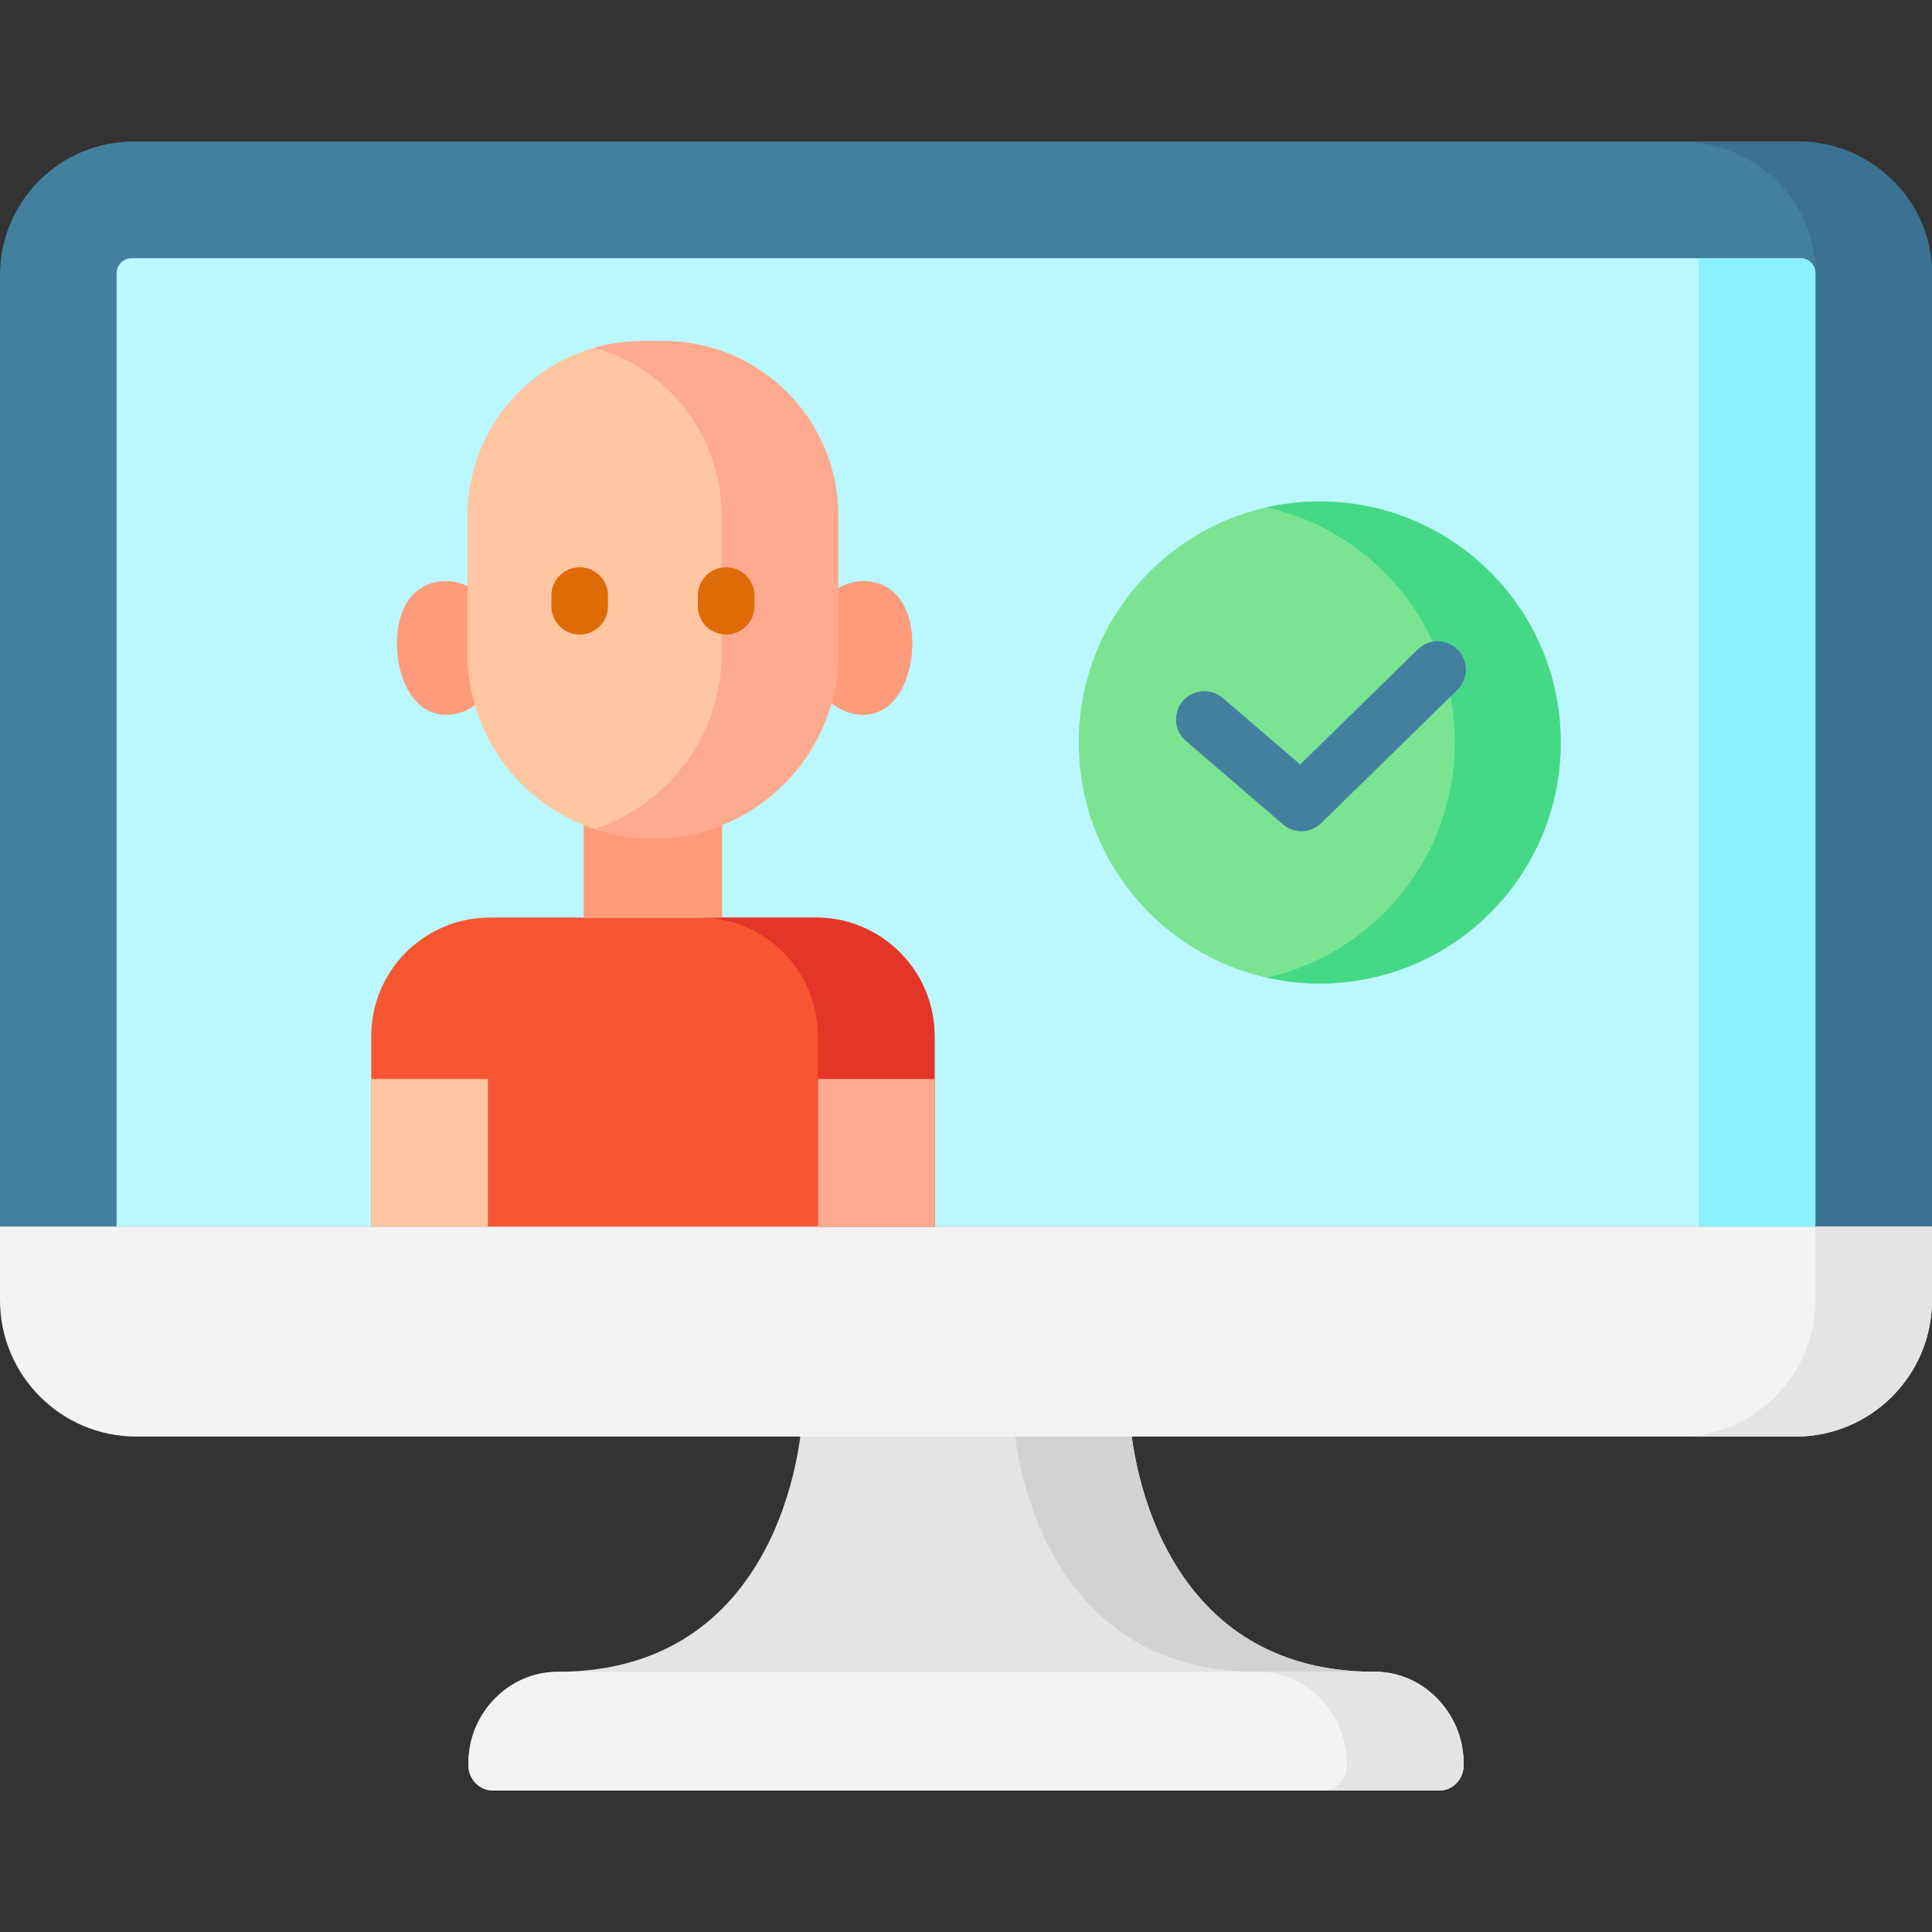 <svg id="Layer_1" enable-background="new 0 0 512 512" height="512" viewBox="0 0 512 512" width="512" xmlns="http://www.w3.org/2000/svg"><rect x="0" y="0" width="512" height="512" fill="#333333" stroke="none"/><g><path d="m387.863 467.744c0 3.731-2.873 6.756-6.418 6.756h-250.89c-3.545 0-6.418-3.025-6.418-6.756 0-13.637 10.502-24.692 23.457-24.692 62.13 0 64.984-67.233 64.984-67.233h86.855s2.854 67.233 64.974 67.233c12.954 0 23.456 11.055 23.456 24.692z" fill="#e4e4e4"/><path d="m364.406 443.052c-62.12 0-64.974-67.233-64.974-67.233h-30.905s2.854 67.233 64.974 67.233c12.955 0 23.457 11.055 23.457 24.692 0 3.731-2.873 6.756-6.418 6.756h30.905c3.545 0 6.418-3.025 6.418-6.756 0-13.637-10.502-24.692-23.457-24.692z" fill="#d2d2d2"/><path d="m476.571 366.913h-441.142c-19.567 0-35.429-15.862-35.429-35.429v-258.555c0-19.567 15.862-35.429 35.429-35.429h441.141c19.568 0 35.43 15.862 35.43 35.429v258.554c0 19.568-15.862 35.43-35.429 35.43z" fill="#4380a0"/><path d="m475.845 37.5h-30.905c19.968 0 36.155 15.544 36.155 34.718v259.977c0 19.174-16.187 34.718-36.155 34.718h30.905c19.968 0 36.155-15.544 36.155-34.718v-259.977c0-19.174-16.187-34.718-36.155-34.718z" fill="#3b7191"/><path d="m30.905 325.054v-252.634c0-2.209 1.791-4 4-4h442.189c2.209 0 4 1.791 4 4v252.634z" fill="#bbf7ff"/><path d="m475.836 380.71h-439.672c-19.973 0-36.164-16.191-36.164-36.164v-19.492h512v19.492c0 19.973-16.191 36.164-36.164 36.164z" fill="#f3f3f3"/><path d="m481.095 325.054v19.483c0 19.977-16.187 36.172-36.155 36.172h30.905c19.968 0 36.155-16.195 36.155-36.172v-19.483z" fill="#e4e4e4"/><path d="m381.278 474.5h-250.556c-3.637 0-6.585-2.948-6.585-6.585v-.796c0-13.292 10.775-24.067 24.067-24.067h215.593c13.292 0 24.067 10.775 24.067 24.067v.796c-.001 3.637-2.949 6.585-6.586 6.585z" fill="#f3f3f3"/><path d="m364.406 443.052h-30.906c12.955 0 23.457 11.055 23.457 24.692 0 3.731-2.873 6.756-6.418 6.756h30.905c3.545 0 6.418-3.025 6.418-6.756.001-13.637-10.501-24.692-23.456-24.692z" fill="#e4e4e4"/><circle cx="349.746" cy="196.765" fill="#7be492" r="63.871"/><path d="m349.746 132.893c-4.826 0-9.52.553-14.04 1.567 28.518 6.4 49.831 31.855 49.831 62.304s-21.314 55.904-49.831 62.304c4.52 1.014 9.214 1.567 14.04 1.567 35.275 0 63.871-28.596 63.871-63.871s-28.596-63.871-63.871-63.871z" fill="#45d987"/><path d="m247.67 274.608v50.446h-149.284v-50.446c0-17.364 14.07-31.44 31.426-31.44h86.432c17.356 0 31.426 14.077 31.426 31.44z" fill="#f75632"/><path d="m216.244 243.168h-30.905c17.356 0 31.426 14.076 31.426 31.44v50.446h30.905v-50.446c0-17.363-14.07-31.44-31.426-31.44z" fill="#e33629"/><path d="m98.386 285.95h30.905v39.104h-30.905z" fill="#ffc6a1"/><path d="m216.764 285.95h30.905v39.104h-30.905z" fill="#fdaa8e"/><path d="m154.671 192.76h36.71v50.416h-36.71z" fill="#fd9b7a"/><g fill="#fd9b7a"><path d="m133.056 171.72c0 9.788-6.661 17.722-14.877 17.722s-12.99-9.112-12.99-18.9 4.773-16.545 12.99-16.545 14.877 7.935 14.877 17.723z"/><path d="m213.9 171.72c0 9.788 6.661 17.722 14.877 17.722s12.99-9.112 12.99-18.9-4.773-16.545-12.99-16.545-14.877 7.935-14.877 17.723z"/></g><path d="m123.887 173.095v-36.392c0-25.579 20.736-46.314 46.314-46.314h5.648c25.579 0 46.314 20.736 46.314 46.314v36.392c0 27.104-21.972 49.076-49.076 49.076h-.125c-27.103-.001-49.075-21.973-49.075-49.076z" fill="#ffc6a1"/><path d="m175.861 90.389h-5.67c-4.376 0-8.605.621-12.618 1.756 19.438 5.498 33.686 23.363 33.686 44.57v36.369c0 21.734-14.124 40.157-33.686 46.613 4.839 1.597 10.005 2.474 15.379 2.474h.148c27.097 0 49.064-21.977 49.064-49.087v-36.369c0-25.586-20.73-46.326-46.303-46.326z" fill="#fdaa8e"/><g fill="#de6b08"><path d="m153.62 150.335c-4.143 0-7.5 3.358-7.5 7.5v2.826c0 4.142 3.357 7.5 7.5 7.5s7.5-3.358 7.5-7.5v-2.826c0-4.142-3.357-7.5-7.5-7.5z"/><path d="m192.432 150.335c-4.143 0-7.5 3.358-7.5 7.5v2.826c0 4.142 3.357 7.5 7.5 7.5s7.5-3.358 7.5-7.5v-2.826c0-4.142-3.358-7.5-7.5-7.5z"/></g><path d="m386.344 172.198c-2.897-2.959-7.646-3.012-10.606-.114l-31.179 30.516-20.511-17.632c-3.141-2.699-7.876-2.344-10.577.798-2.7 3.141-2.343 7.876.798 10.577l25.729 22.118c1.41 1.212 3.151 1.813 4.889 1.813 1.899 0 3.794-.718 5.247-2.14l36.097-35.329c2.958-2.898 3.009-7.646.113-10.607z" fill="#4380a0"/><path d="m450.189 68.42v256.634h30.905v-252.634c0-2.209-1.791-4-4-4z" fill="#8bf0ff"/></g></svg>